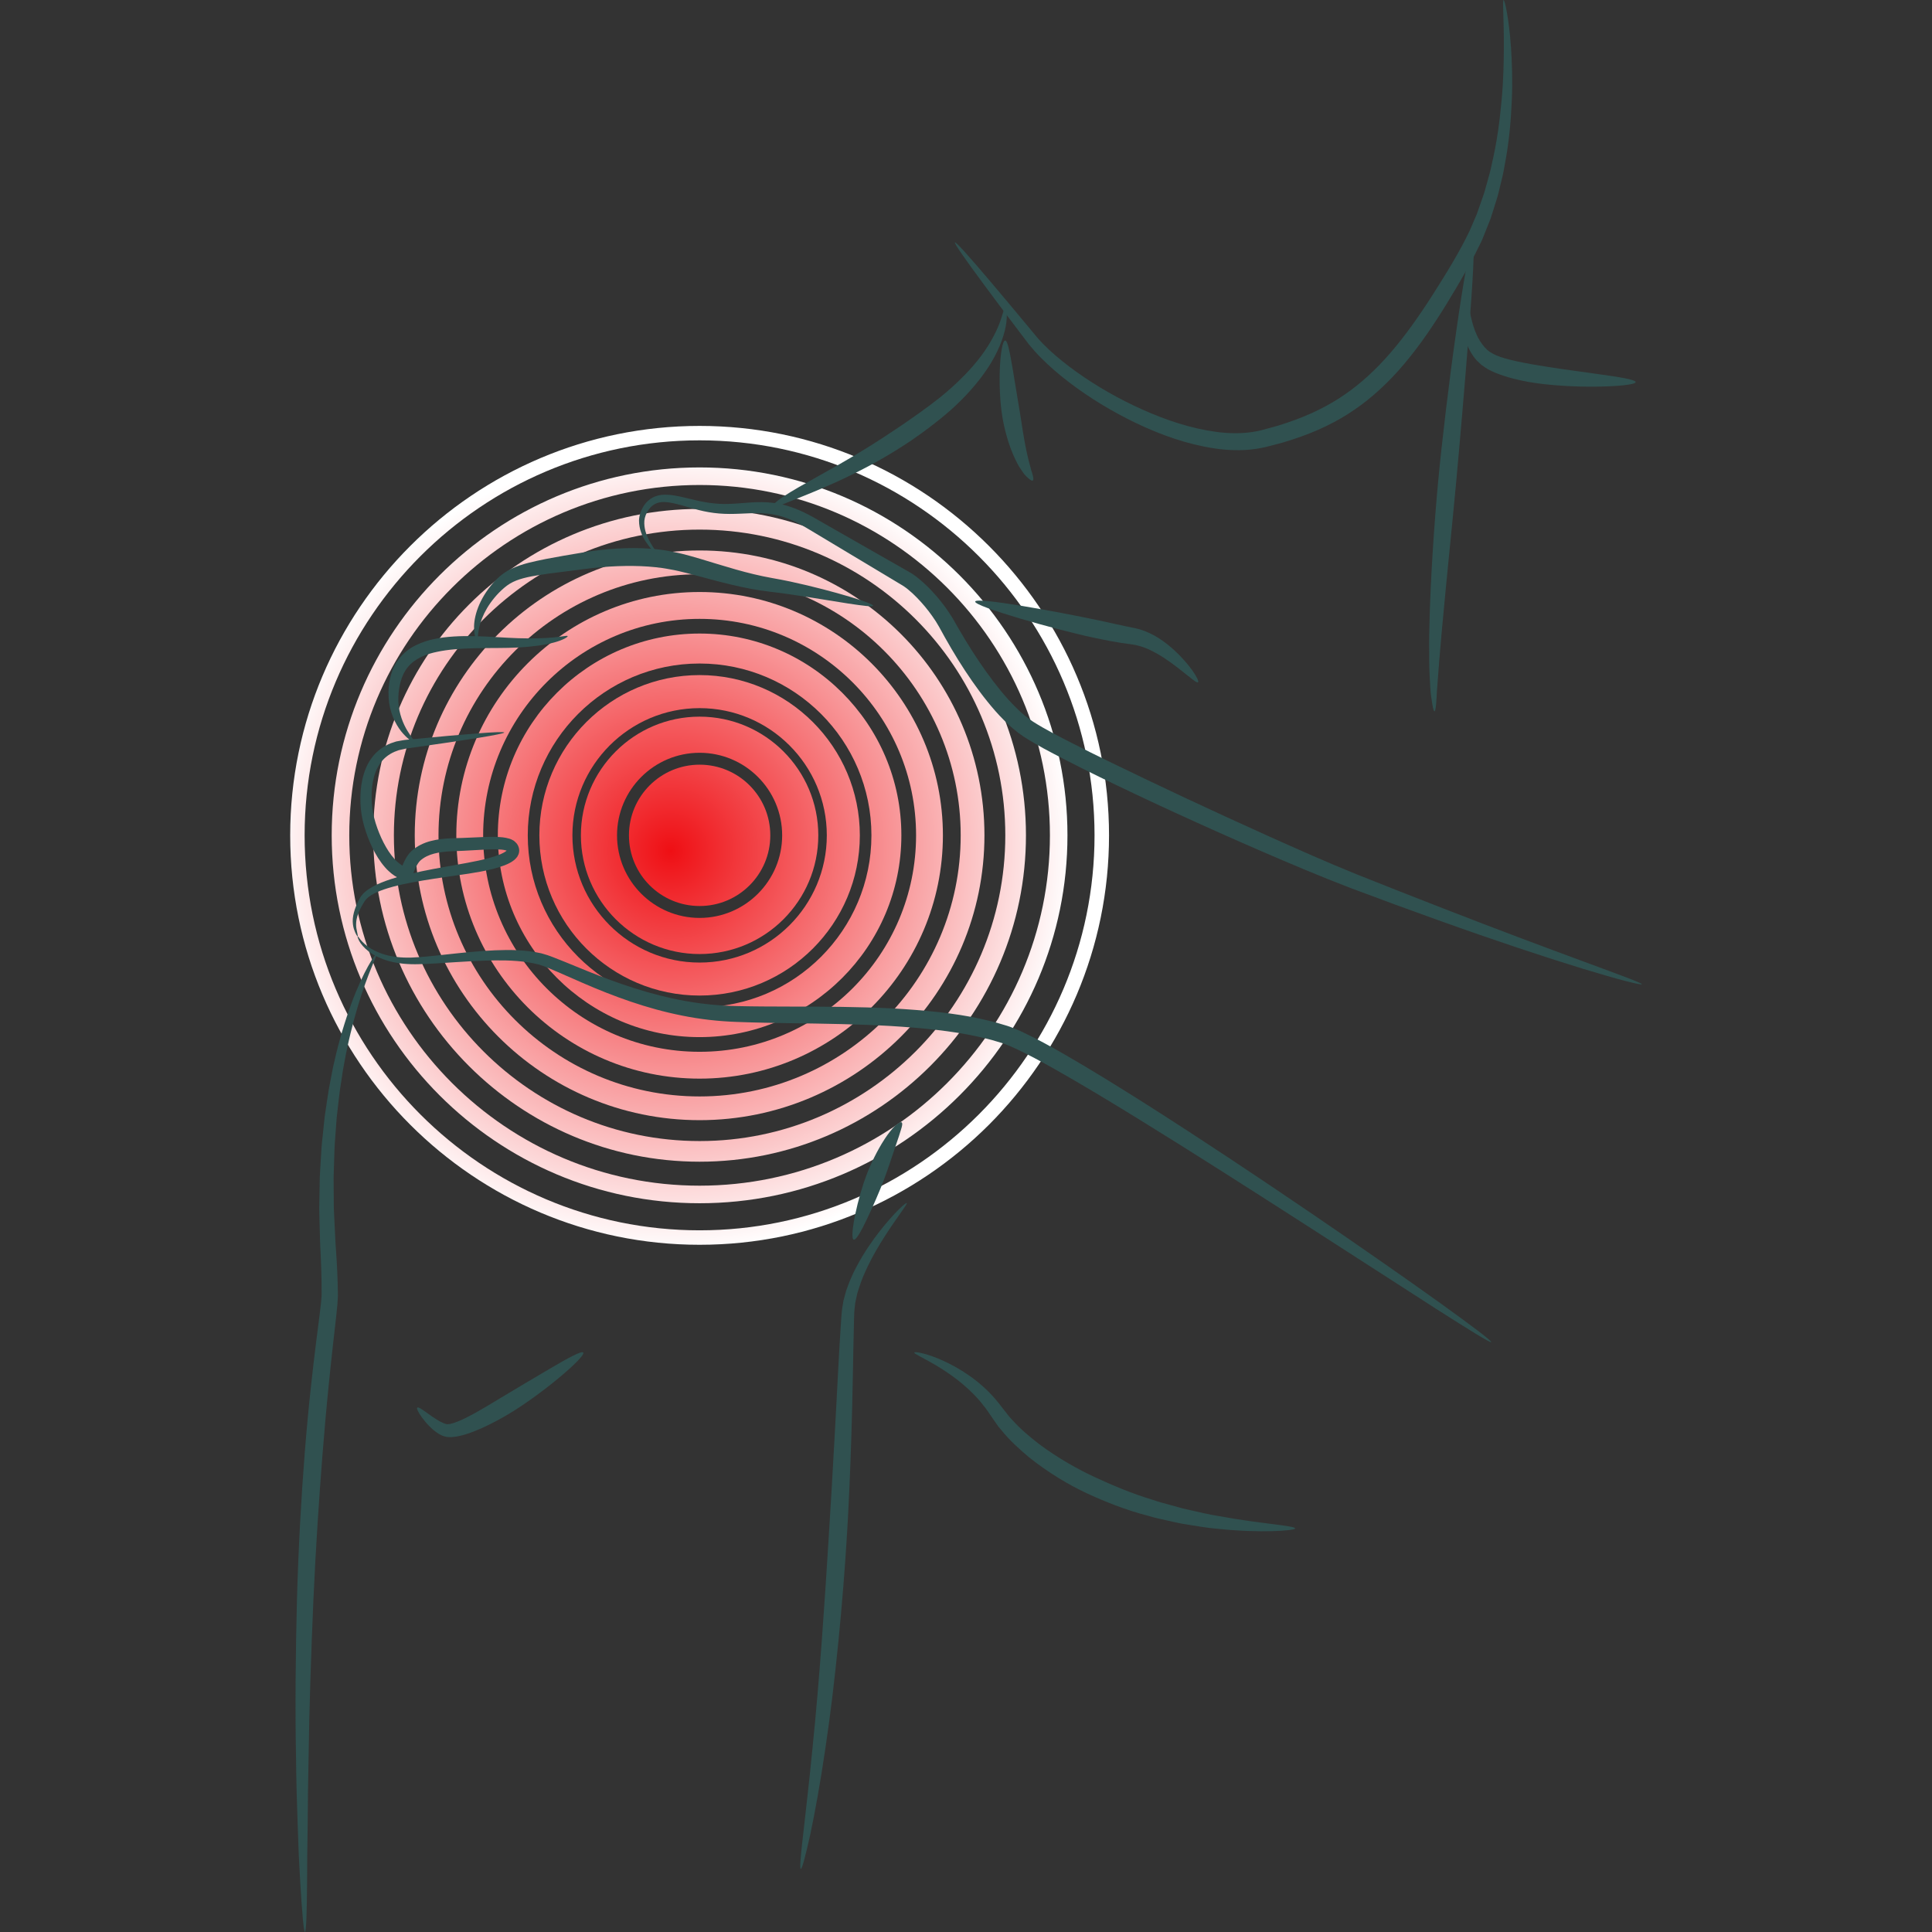 <?xml version="1.0" encoding="utf-8"?>
<!-- Generator: Adobe Illustrator 16.2.1, SVG Export Plug-In . SVG Version: 6.00 Build 0)  -->
<!DOCTYPE svg PUBLIC "-//W3C//DTD SVG 1.1//EN" "http://www.w3.org/Graphics/SVG/1.1/DTD/svg11.dtd">
<svg version="1.1" id="Layer_1" xmlns="http://www.w3.org/2000/svg" xmlns:xlink="http://www.w3.org/1999/xlink" x="0px" y="0px"
	 width="64px" height="64px" viewBox="0 0 64 64" enable-background="new 0 0 64 64" xml:space="preserve">
<rect x="0" y="0" width="64" height="64" fill="#333333" stroke="none"/>
<g>
	<g>
		<g>
			<g>
				<radialGradient id="SVGID_1_" cx="22.211" cy="28.186" r="13.323" gradientUnits="userSpaceOnUse">
					<stop  offset="0" style="stop-color:#EF4136"/>
					<stop  offset="0" style="stop-color:#EF0F14"/>
					<stop  offset="1" style="stop-color:#FFFFFF"/>
				</radialGradient>
				<path fill="url(#SVGID_1_)" d="M23.175,31.604c-2.168,0-3.932-1.764-3.932-3.932c0-2.168,1.764-3.932,3.932-3.932
					c2.168,0,3.932,1.764,3.932,3.932C27.107,29.84,25.344,31.604,23.175,31.604z M23.175,24.937c-1.508,0-2.735,1.227-2.735,2.735
					s1.228,2.735,2.735,2.735c1.508,0,2.735-1.227,2.735-2.735S24.684,24.937,23.175,24.937z"/>
			</g>
			<g>
				<radialGradient id="SVGID_2_" cx="22.211" cy="28.186" r="13.323" gradientUnits="userSpaceOnUse">
					<stop  offset="0" style="stop-color:#EF4136"/>
					<stop  offset="0" style="stop-color:#EF0F14"/>
					<stop  offset="1" style="stop-color:#FFFFFF"/>
				</radialGradient>
				<path fill="url(#SVGID_2_)" d="M23.175,32.979c-2.927,0-5.308-2.381-5.308-5.308s2.381-5.308,5.308-5.308
					c2.927,0,5.308,2.381,5.308,5.308S26.103,32.979,23.175,32.979z M23.175,23.458c-2.323,0-4.213,1.89-4.213,4.214
					s1.89,4.214,4.213,4.214c2.324,0,4.214-1.89,4.214-4.214S25.499,23.458,23.175,23.458z"/>
			</g>
			<g>
				<radialGradient id="SVGID_3_" cx="22.211" cy="28.186" r="13.324" gradientUnits="userSpaceOnUse">
					<stop  offset="0" style="stop-color:#EF4136"/>
					<stop  offset="0" style="stop-color:#EF0F14"/>
					<stop  offset="1" style="stop-color:#FFFFFF"/>
				</radialGradient>
				<path fill="url(#SVGID_3_)" d="M23.175,34.356c-3.686,0-6.684-2.999-6.684-6.685c0-3.685,2.998-6.684,6.684-6.684
					c3.686,0,6.684,2.999,6.684,6.684C29.859,31.357,26.861,34.356,23.175,34.356z M23.175,21.98c-3.139,0-5.692,2.553-5.692,5.692
					s2.553,5.693,5.692,5.693s5.692-2.555,5.692-5.693S26.314,21.98,23.175,21.98z"/>
			</g>
			<g>
				<radialGradient id="SVGID_4_" cx="22.211" cy="28.186" r="13.323" gradientUnits="userSpaceOnUse">
					<stop  offset="0" style="stop-color:#EF4136"/>
					<stop  offset="0" style="stop-color:#EF0F14"/>
					<stop  offset="1" style="stop-color:#FFFFFF"/>
				</radialGradient>
				<path fill="url(#SVGID_4_)" d="M23.175,35.731c-4.444,0-8.059-3.615-8.059-8.06c0-4.444,3.615-8.06,8.059-8.06
					c4.444,0,8.06,3.616,8.06,8.06C31.235,32.116,27.62,35.731,23.175,35.731z M23.175,20.501c-3.954,0-7.17,3.217-7.17,7.17
					s3.216,7.171,7.17,7.171s7.171-3.217,7.171-7.171S27.129,20.501,23.175,20.501z"/>
			</g>
			<g>
				<radialGradient id="SVGID_5_" cx="22.21" cy="28.186" r="13.324" gradientUnits="userSpaceOnUse">
					<stop  offset="0" style="stop-color:#EF4136"/>
					<stop  offset="0" style="stop-color:#EF0F14"/>
					<stop  offset="1" style="stop-color:#FFFFFF"/>
				</radialGradient>
				<path fill="url(#SVGID_5_)" d="M23.175,37.107c-5.203,0-9.436-4.232-9.436-9.436c0-5.203,4.233-9.436,9.436-9.436
					c5.203,0,9.436,4.233,9.436,9.436C32.611,32.875,28.378,37.107,23.175,37.107z M23.175,19.023c-4.769,0-8.649,3.88-8.649,8.649
					s3.88,8.649,8.649,8.649c4.77,0,8.649-3.88,8.649-8.649S27.945,19.023,23.175,19.023z"/>
			</g>
			<g>
				<radialGradient id="SVGID_6_" cx="22.21" cy="28.186" r="13.323" gradientUnits="userSpaceOnUse">
					<stop  offset="0" style="stop-color:#EF4136"/>
					<stop  offset="0" style="stop-color:#EF0F14"/>
					<stop  offset="1" style="stop-color:#FFFFFF"/>
				</radialGradient>
				<path fill="url(#SVGID_6_)" d="M23.175,38.483c-5.961,0-10.811-4.85-10.811-10.812c0-5.961,4.85-10.812,10.811-10.812
					c5.961,0,10.811,4.85,10.811,10.812C33.986,33.634,29.137,38.483,23.175,38.483z M23.175,17.544
					c-5.584,0-10.127,4.543-10.127,10.127c0,5.585,4.543,10.128,10.127,10.128c5.584,0,10.127-4.543,10.127-10.128
					C33.303,22.087,28.76,17.544,23.175,17.544z"/>
			</g>
			<g>
				<radialGradient id="SVGID_7_" cx="22.21" cy="28.186" r="13.323" gradientUnits="userSpaceOnUse">
					<stop  offset="0" style="stop-color:#EF4136"/>
					<stop  offset="0" style="stop-color:#EF0F14"/>
					<stop  offset="1" style="stop-color:#FFFFFF"/>
				</radialGradient>
				<path fill="url(#SVGID_7_)" d="M23.175,39.859c-6.72,0-12.187-5.467-12.187-12.188c0-6.72,5.467-12.187,12.187-12.187
					c6.72,0,12.186,5.467,12.186,12.187C35.361,34.393,29.896,39.859,23.175,39.859z M23.175,16.066
					c-6.399,0-11.605,5.207-11.605,11.606c0,6.4,5.206,11.605,11.605,11.605c6.4,0,11.605-5.205,11.605-11.605
					C34.78,21.272,29.575,16.066,23.175,16.066z"/>
			</g>
			<g>
				<radialGradient id="SVGID_8_" cx="22.211" cy="28.186" r="13.324" gradientUnits="userSpaceOnUse">
					<stop  offset="0" style="stop-color:#EF4136"/>
					<stop  offset="0" style="stop-color:#EF0F14"/>
					<stop  offset="1" style="stop-color:#FFFFFF"/>
				</radialGradient>
				<path fill="url(#SVGID_8_)" d="M23.175,41.235c-7.479,0-13.562-6.085-13.562-13.563s6.084-13.563,13.562-13.563
					c7.479,0,13.563,6.084,13.563,13.563S30.654,41.235,23.175,41.235z M23.175,14.587c-7.214,0-13.084,5.87-13.084,13.084
					s5.87,13.085,13.084,13.085c7.215,0,13.083-5.87,13.083-13.085S30.39,14.587,23.175,14.587z"/>
			</g>
		</g>
		<g>
			<radialGradient id="SVGID_9_" cx="22.211" cy="28.186" r="13.323" gradientUnits="userSpaceOnUse">
				<stop  offset="0" style="stop-color:#EF4136"/>
				<stop  offset="0" style="stop-color:#EF0F14"/>
				<stop  offset="1" style="stop-color:#FFFFFF"/>
			</radialGradient>
			<circle fill="url(#SVGID_9_)" cx="23.176" cy="27.672" r="2.341"/>
		</g>
	</g>
	<g>
		<g>
			<path fill="#305150" d="M25.536,16.839c-0.026-0.03,0.122-0.195,0.412-0.387c0.288-0.194,0.703-0.424,1.163-0.681
				s0.966-0.542,1.445-0.834c0.479-0.292,0.931-0.591,1.303-0.842c0.369-0.254,0.835-0.576,1.289-0.936
				c0.451-0.366,0.891-0.787,1.234-1.215c0.346-0.427,0.581-0.863,0.712-1.195c0.065-0.166,0.105-0.305,0.135-0.402
				c0.027-0.097,0.045-0.152,0.065-0.154c0.043-0.005,0.094,0.239,0.022,0.62c-0.07,0.378-0.267,0.886-0.594,1.378
				c-0.324,0.494-0.763,0.976-1.22,1.386c-0.463,0.408-0.928,0.747-1.31,1.011c-0.384,0.259-0.859,0.553-1.366,0.825
				c-0.507,0.273-1.043,0.526-1.532,0.736c-0.489,0.21-0.928,0.381-1.24,0.507C25.744,16.78,25.563,16.873,25.536,16.839z"/>
		</g>
		<g>
			<path fill="#305150" d="M54.387,32.604c-0.007,0.02-0.197-0.019-0.539-0.107s-0.834-0.229-1.442-0.415
				c-1.214-0.371-2.89-0.927-4.752-1.595c-0.931-0.333-1.908-0.691-2.901-1.065c-0.997-0.381-1.99-0.802-2.967-1.224
				c-1.949-0.846-3.816-1.706-5.354-2.456c-0.384-0.188-0.791-0.389-1.215-0.609c-0.427-0.223-0.861-0.442-1.323-0.741
				c-0.23-0.154-0.444-0.34-0.637-0.536c-0.197-0.195-0.378-0.405-0.552-0.621c-0.349-0.433-0.666-0.897-0.966-1.378
				c-0.149-0.241-0.294-0.486-0.434-0.736c-0.144-0.26-0.258-0.485-0.418-0.705c-0.154-0.22-0.329-0.429-0.516-0.621
				c-0.093-0.096-0.191-0.188-0.291-0.269c-0.05-0.041-0.1-0.078-0.148-0.11l-0.166-0.1c-0.972-0.583-1.932-1.16-2.847-1.708
				c-0.112-0.066-0.223-0.132-0.333-0.198c-0.053-0.033-0.109-0.06-0.165-0.088c-0.055-0.027-0.109-0.058-0.166-0.079
				c-0.222-0.102-0.45-0.17-0.679-0.207c-0.459-0.079-0.932-0.009-1.407-0.011c-0.236,0-0.471-0.02-0.693-0.059
				c-0.223-0.038-0.431-0.095-0.627-0.15c-0.196-0.056-0.383-0.112-0.559-0.149c-0.175-0.037-0.342-0.053-0.48-0.015
				c-0.138,0.036-0.248,0.126-0.329,0.24c-0.077,0.114-0.123,0.236-0.136,0.359c-0.017,0.247,0.065,0.468,0.15,0.632
				c0.175,0.332,0.329,0.486,0.311,0.502c-0.01,0.013-0.195-0.111-0.415-0.442c-0.105-0.165-0.222-0.396-0.223-0.701
				c0.005-0.152,0.053-0.313,0.143-0.463c0.088-0.144,0.237-0.288,0.433-0.349c0.194-0.062,0.399-0.047,0.593-0.017
				c0.195,0.032,0.387,0.082,0.584,0.128c0.394,0.099,0.801,0.17,1.244,0.151c0.439-0.011,0.932-0.103,1.466-0.031
				c0.533,0.062,1.048,0.313,1.506,0.586c0.919,0.524,1.885,1.076,2.862,1.633l0.2,0.115c0.07,0.044,0.134,0.091,0.194,0.139
				c0.121,0.096,0.232,0.196,0.338,0.301c0.211,0.21,0.405,0.435,0.581,0.676c0.088,0.12,0.17,0.245,0.248,0.374l0.212,0.37
				c0.139,0.24,0.283,0.477,0.431,0.708c0.297,0.462,0.61,0.907,0.942,1.312c0.167,0.203,0.339,0.396,0.518,0.57
				c0.178,0.179,0.361,0.333,0.559,0.462c0.399,0.254,0.851,0.483,1.266,0.697c0.419,0.215,0.825,0.414,1.206,0.601
				c1.528,0.745,3.384,1.619,5.314,2.488c0.965,0.434,1.949,0.871,2.923,1.266c0.982,0.392,1.951,0.773,2.871,1.131
				c1.839,0.717,3.489,1.332,4.679,1.77C53.67,32.3,54.398,32.563,54.387,32.604z"/>
		</g>
		<g>
			<path fill="#305150" d="M15.796,21.196c-0.018,0.003-0.053-0.065-0.076-0.202c-0.024-0.135-0.029-0.341,0.029-0.585
				c0.057-0.245,0.174-0.525,0.36-0.803c0.093-0.139,0.204-0.276,0.334-0.409c0.127-0.132,0.303-0.263,0.487-0.35
				c0.374-0.177,0.766-0.25,1.158-0.331c0.393-0.076,0.79-0.142,1.18-0.207c0.792-0.138,1.587-0.183,2.245-0.135
				c0.165,0.011,0.34,0.029,0.525,0.058c0.047,0.008,0.093,0.015,0.142,0.025c0.043,0.009,0.088,0.018,0.132,0.027
				c0.099,0.018,0.194,0.041,0.292,0.064c0.384,0.096,0.771,0.219,1.168,0.339c0.396,0.12,0.8,0.24,1.2,0.335
				c0.201,0.049,0.4,0.089,0.597,0.125c0.206,0.036,0.409,0.075,0.604,0.116c0.782,0.168,1.471,0.354,1.967,0.502
				c0.495,0.148,0.793,0.262,0.784,0.301c-0.01,0.041-0.326,0.003-0.835-0.075c-0.509-0.078-1.211-0.201-1.989-0.313
				c-0.195-0.028-0.393-0.053-0.595-0.076c-0.21-0.025-0.424-0.057-0.635-0.097c-0.423-0.079-0.842-0.184-1.247-0.291
				c-0.404-0.106-0.795-0.217-1.154-0.299c-0.089-0.02-0.177-0.039-0.26-0.052c-0.046-0.008-0.092-0.017-0.137-0.025
				c-0.041-0.006-0.082-0.013-0.122-0.02c-0.165-0.023-0.326-0.039-0.478-0.05c-0.611-0.043-1.354-0.02-2.124,0.084
				c-0.391,0.05-0.788,0.101-1.178,0.15c-0.384,0.057-0.765,0.11-1.069,0.229c-0.153,0.061-0.277,0.136-0.4,0.242
				c-0.121,0.104-0.23,0.216-0.325,0.331c-0.19,0.229-0.323,0.464-0.405,0.672C15.802,20.896,15.847,21.19,15.796,21.196z"/>
		</g>
		<g>
			<path fill="#305150" d="M13.728,24.58c-0.017,0.023-0.176-0.057-0.368-0.271c-0.191-0.209-0.404-0.572-0.47-1.029
				c-0.029-0.227-0.03-0.471,0.012-0.712c0.048-0.242,0.124-0.503,0.29-0.713c0.158-0.21,0.367-0.378,0.582-0.48
				c0.214-0.104,0.426-0.17,0.617-0.208c0.383-0.082,0.858-0.105,1.346-0.093c0.488,0.01,0.991,0.054,1.441,0.068
				c0.452,0.014,0.858,0.002,1.149-0.026c0.292-0.024,0.464-0.072,0.478-0.045c0.014,0.026-0.151,0.133-0.447,0.211
				c-0.294,0.082-0.712,0.141-1.175,0.167c-0.466,0.025-0.971,0.013-1.445,0.024c-0.475,0.01-0.919,0.046-1.256,0.119
				c-0.335,0.067-0.728,0.206-0.972,0.508c-0.246,0.295-0.327,0.762-0.314,1.151c0.02,0.395,0.164,0.735,0.301,0.959
				C13.632,24.435,13.748,24.556,13.728,24.58z"/>
		</g>
		<g>
			<path fill="#305150" d="M49.399,44.459c-0.012,0.018-0.189-0.079-0.502-0.27c-0.313-0.19-0.763-0.474-1.318-0.828
				c-1.109-0.714-2.648-1.705-4.373-2.816c-1.726-1.108-3.64-2.335-5.513-3.489c-0.936-0.575-1.862-1.137-2.753-1.639
				c-0.444-0.251-0.883-0.487-1.307-0.685c-0.052-0.023-0.105-0.048-0.157-0.071c-0.052-0.024-0.102-0.04-0.152-0.061
				c-0.097-0.042-0.209-0.07-0.315-0.103c-0.212-0.068-0.428-0.114-0.637-0.162c-0.841-0.186-1.822-0.283-2.874-0.348
				c-1.054-0.06-2.182-0.077-3.343-0.093c-0.58-0.01-1.168-0.019-1.761-0.042c-0.598-0.021-1.206-0.089-1.791-0.208
				c-1.177-0.232-2.287-0.644-3.304-1.085c-0.253-0.111-0.503-0.22-0.749-0.328c-0.123-0.053-0.244-0.107-0.363-0.156
				c-0.06-0.023-0.121-0.051-0.178-0.071c-0.057-0.019-0.113-0.037-0.169-0.055c-0.469-0.121-0.966-0.139-1.434-0.135
				c-0.94,0.011-1.792,0.108-2.517,0.125c-0.363,0.013-0.704-0.02-0.987-0.097c-0.285-0.075-0.515-0.196-0.681-0.319
				c-0.166-0.126-0.268-0.255-0.32-0.35c-0.053-0.096-0.061-0.154-0.053-0.157c0.011-0.004,0.038,0.044,0.103,0.123
				c0.065,0.078,0.174,0.184,0.337,0.286c0.166,0.098,0.385,0.193,0.655,0.245c0.271,0.054,0.583,0.067,0.936,0.037
				c0.708-0.051,1.556-0.183,2.519-0.227c0.481-0.019,0.995-0.021,1.538,0.101c0.068,0.021,0.136,0.041,0.204,0.061
				c0.067,0.021,0.127,0.047,0.191,0.07c0.126,0.048,0.25,0.099,0.375,0.149c0.248,0.101,0.5,0.204,0.755,0.309
				c1.016,0.411,2.103,0.786,3.235,0.988c0.566,0.103,1.136,0.157,1.714,0.17c0.584,0.014,1.169,0.014,1.75,0.016
				c1.16,0.001,2.297,0.007,3.369,0.059c1.071,0.059,2.079,0.153,2.969,0.349c0.222,0.052,0.45,0.101,0.68,0.175
				c0.116,0.035,0.232,0.065,0.354,0.116c0.124,0.045,0.237,0.097,0.35,0.15c0.453,0.213,0.896,0.457,1.347,0.715
				c0.9,0.517,1.823,1.09,2.757,1.681c1.863,1.185,3.756,2.448,5.454,3.604c1.697,1.156,3.198,2.206,4.271,2.975
				c0.534,0.385,0.963,0.698,1.255,0.921C49.256,44.312,49.41,44.442,49.399,44.459z"/>
		</g>
		<g>
			<path fill="#305150" d="M11.848,31.018c-0.011,0.004-0.069-0.074-0.125-0.246c-0.026-0.087-0.045-0.201-0.036-0.333
				c0.01-0.132,0.049-0.278,0.11-0.428c0.03-0.075,0.067-0.152,0.108-0.229c0.018-0.037,0.048-0.087,0.08-0.125
				c0.032-0.041,0.069-0.077,0.107-0.111c0.156-0.133,0.343-0.228,0.542-0.309c0.4-0.162,0.855-0.273,1.335-0.374
				c0.48-0.1,0.989-0.184,1.5-0.278c0.254-0.047,0.507-0.098,0.752-0.167c0.123-0.033,0.241-0.073,0.351-0.118
				c0.054-0.023,0.105-0.048,0.149-0.075c0.042-0.025,0.076-0.057,0.083-0.067c0,0-0.002-0.001-0.001,0
				c0.01,0.005,0.023,0.01,0.032,0.012c0.002,0.002,0.006,0.003,0.01,0.004c0.001,0.001,0.016,0.001,0.007,0.001
				c-0.004,0-0.007,0-0.01,0.001l-0.003,0.001c-0.006,0-0.011,0.001-0.016,0.003c-0.008,0.001-0.025,0.009-0.022,0.009
				c0.002,0.001,0-0.001-0.001-0.002c-0.004,0.001,0.004-0.005-0.045-0.018c-0.081-0.024-0.206-0.032-0.324-0.034
				c-0.241-0.002-0.49,0.016-0.734,0.029c-0.123,0.007-0.245,0.013-0.364,0.02c-0.119,0.004-0.235,0.008-0.35,0.013
				c-0.219,0.01-0.427,0.033-0.607,0.081c-0.168,0.044-0.322,0.114-0.453,0.23c-0.044,0.039-0.097,0.119-0.14,0.205
				c-0.011,0.022-0.022,0.044-0.032,0.067l-0.016,0.035l-0.009,0.021l-0.015,0.04c-0.041,0.105-0.072,0.223-0.107,0.338
				c-0.097-0.031-0.205-0.059-0.302-0.096l-0.142-0.062c-0.022-0.011-0.05-0.021-0.068-0.031l-0.042-0.029
				c-0.056-0.039-0.111-0.079-0.157-0.125c-0.051-0.043-0.096-0.091-0.138-0.14c-0.171-0.195-0.303-0.414-0.415-0.641
				c-0.111-0.228-0.202-0.466-0.274-0.714c-0.071-0.246-0.118-0.515-0.125-0.773c-0.01-0.26,0.006-0.522,0.062-0.78
				c0.056-0.257,0.156-0.512,0.318-0.728c0.16-0.217,0.386-0.38,0.625-0.473c0.061-0.02,0.121-0.04,0.18-0.06
				c0.061-0.013,0.122-0.022,0.182-0.033l0.09-0.015l0.083-0.009c0.056-0.005,0.11-0.01,0.165-0.016
				c0.872-0.084,1.635-0.154,2.18-0.195c0.545-0.042,0.874-0.055,0.876-0.029c0.002,0.026-0.319,0.09-0.859,0.178
				c-0.539,0.088-1.296,0.199-2.163,0.322c-0.054,0.007-0.109,0.015-0.164,0.023L13.437,24.8l-0.076,0.017
				c-0.051,0.011-0.101,0.022-0.152,0.034c-0.048,0.018-0.096,0.037-0.145,0.055c-0.188,0.083-0.354,0.212-0.473,0.385
				c-0.242,0.347-0.304,0.832-0.274,1.294c0.013,0.236,0.057,0.457,0.126,0.681c0.07,0.223,0.158,0.441,0.262,0.644
				c0.104,0.202,0.224,0.392,0.363,0.544l0.052,0.056l0.055,0.049c0.036,0.035,0.074,0.061,0.111,0.086l0.028,0.02
				c0.006,0.004,0.004,0.002,0.006,0.004l0.009,0.004c0.004,0.001,0.003,0,0.004,0l0-0.003l0,0l0.007-0.019l0.019-0.043
				c0.012-0.028,0.026-0.057,0.04-0.085c0.058-0.113,0.12-0.226,0.235-0.333c0.189-0.173,0.423-0.275,0.631-0.329
				c0.227-0.06,0.461-0.083,0.7-0.093c0.115-0.003,0.232-0.006,0.351-0.01c0.118-0.005,0.237-0.01,0.358-0.015
				c0.245-0.01,0.496-0.026,0.766-0.019c0.136,0.006,0.271,0.009,0.438,0.06c0.022,0.008,0.042,0.013,0.064,0.024
				c0.024,0.012,0.048,0.024,0.073,0.039c0.025,0.016,0.046,0.041,0.069,0.061c0.024,0.019,0.044,0.049,0.06,0.075
				c0.03,0.049,0.056,0.12,0.056,0.198c0,0.037-0.01,0.075-0.02,0.111c-0.013,0.031-0.028,0.06-0.044,0.088
				c-0.07,0.097-0.145,0.143-0.213,0.186c-0.069,0.04-0.138,0.07-0.205,0.097c-0.135,0.051-0.268,0.092-0.4,0.124
				c-0.265,0.067-0.53,0.112-0.79,0.153c-0.52,0.079-1.026,0.145-1.503,0.225c-0.476,0.08-0.924,0.168-1.307,0.299
				c-0.19,0.065-0.365,0.143-0.497,0.242c-0.067,0.052-0.113,0.101-0.155,0.169c-0.044,0.07-0.084,0.139-0.118,0.206
				c-0.068,0.134-0.114,0.26-0.136,0.375c-0.021,0.114-0.018,0.215-0.006,0.297C11.833,30.918,11.865,31.013,11.848,31.018z"/>
		</g>
		<g>
			<path fill="#305150" d="M10.102,64c-0.041,0.001-0.096-0.637-0.158-1.683c-0.014-0.262-0.03-0.549-0.046-0.857
				c-0.011-0.31-0.023-0.64-0.036-0.989c-0.011-0.349-0.023-0.717-0.035-1.099s-0.015-0.779-0.021-1.188
				c-0.033-1.632-0.013-3.44,0.031-5.193c0.049-1.753,0.146-3.448,0.257-4.854c0.056-0.704,0.127-1.493,0.221-2.336
				c0.044-0.421,0.098-0.855,0.152-1.299c0.054-0.442,0.118-0.898,0.167-1.345c0.007-0.057,0.008-0.104,0.013-0.156l0.006-0.077
				l0-0.085c0-0.114-0.001-0.229-0.001-0.343c-0.003-0.23-0.009-0.462-0.019-0.693l-0.015-0.347
				c-0.006-0.114-0.014-0.23-0.016-0.351c-0.006-0.235-0.012-0.472-0.019-0.707c-0.003-0.118-0.005-0.235-0.008-0.353
				c0.002-0.117,0.004-0.234,0.006-0.351c0.004-0.233,0.008-0.465,0.012-0.695c0.01-0.229,0.027-0.458,0.04-0.684
				c0.007-0.112,0.014-0.226,0.021-0.337c0.008-0.111,0.022-0.222,0.033-0.331c0.023-0.221,0.046-0.438,0.068-0.651
				c0.032-0.213,0.063-0.423,0.093-0.629c0.028-0.205,0.066-0.406,0.105-0.603c0.04-0.195,0.07-0.389,0.117-0.574
				c0.164-0.744,0.371-1.399,0.567-1.939c0.396-1.081,0.803-1.673,0.837-1.649c0.035,0.021-0.295,0.639-0.618,1.724
				c-0.16,0.542-0.33,1.193-0.46,1.932c-0.039,0.184-0.061,0.375-0.092,0.568c-0.031,0.193-0.062,0.393-0.082,0.596
				c-0.023,0.203-0.046,0.409-0.07,0.618c-0.016,0.211-0.031,0.426-0.047,0.642c-0.007,0.108-0.018,0.217-0.022,0.327
				c-0.004,0.109-0.007,0.221-0.011,0.331c-0.007,0.223-0.014,0.446-0.021,0.672c0.002,0.226,0.003,0.454,0.005,0.683
				c0.001,0.114,0.002,0.229,0.003,0.344c0.005,0.115,0.011,0.229,0.016,0.345c0.011,0.23,0.022,0.462,0.034,0.692
				c0.004,0.114,0.014,0.23,0.022,0.35l0.023,0.353c0.014,0.236,0.024,0.472,0.031,0.706c0.003,0.118,0.005,0.235,0.008,0.353
				l0.001,0.088l-0.005,0.096c-0.004,0.063-0.006,0.133-0.012,0.189c-0.044,0.47-0.101,0.916-0.149,1.359
				c-0.048,0.442-0.096,0.874-0.137,1.293c-0.085,0.839-0.152,1.624-0.208,2.322c-0.11,1.398-0.224,3.084-0.302,4.828
				c-0.074,1.744-0.137,3.546-0.158,5.174c-0.007,0.407-0.014,0.803-0.021,1.185c-0.003,0.381-0.007,0.748-0.01,1.097
				c-0.005,0.349-0.009,0.68-0.014,0.988c-0.001,0.309-0.003,0.596-0.005,0.857C10.166,63.358,10.143,63.998,10.102,64z"/>
		</g>
		<g>
			<path fill="#305150" d="M26.527,61.911c-0.041-0.007-0.004-0.451,0.082-1.172c0.081-0.722,0.198-1.723,0.308-2.847
				c0.231-2.246,0.414-4.986,0.533-6.932c0.062-0.973,0.134-2.187,0.203-3.463c0.073-1.275,0.13-2.608,0.215-3.832
				c0.006-0.077,0.013-0.153,0.019-0.229c0.008-0.077,0.023-0.159,0.035-0.236l0.02-0.117l0.03-0.112
				c0.02-0.074,0.04-0.148,0.06-0.221c0.099-0.283,0.209-0.547,0.338-0.783c0.251-0.478,0.528-0.869,0.774-1.185
				c0.495-0.629,0.865-0.955,0.893-0.928c0.032,0.028-0.277,0.405-0.704,1.062c-0.211,0.329-0.453,0.729-0.663,1.195
				c-0.109,0.232-0.197,0.484-0.274,0.745c-0.014,0.065-0.029,0.132-0.043,0.2l-0.022,0.101l-0.011,0.102
				c-0.006,0.069-0.017,0.136-0.021,0.208c-0.002,0.073-0.005,0.147-0.008,0.223c-0.031,1.208-0.045,2.553-0.087,3.832
				c-0.04,1.279-0.094,2.499-0.157,3.476c-0.12,1.953-0.37,4.702-0.709,6.946c-0.165,1.123-0.346,2.119-0.498,2.832
				C26.681,61.488,26.568,61.918,26.527,61.911z"/>
		</g>
		<g>
			<path fill="#305150" d="M19.321,44.805c0.05,0.065-0.315,0.432-0.819,0.849c-0.503,0.419-1.149,0.886-1.638,1.179
				c-0.244,0.146-0.556,0.318-0.902,0.475c-0.174,0.076-0.355,0.151-0.547,0.21c-0.097,0.028-0.195,0.054-0.299,0.071
				c-0.051,0.009-0.109,0.012-0.162,0.018l-0.089-0.002l-0.044-0.002c-0.016-0.003-0.034-0.007-0.05-0.01
				c-0.033-0.008-0.069-0.015-0.096-0.025c-0.026-0.012-0.052-0.021-0.075-0.034c-0.047-0.024-0.09-0.05-0.128-0.077
				c-0.078-0.054-0.144-0.11-0.202-0.166c-0.117-0.111-0.207-0.221-0.277-0.314c-0.139-0.189-0.2-0.321-0.17-0.348
				c0.031-0.029,0.151,0.052,0.333,0.183c0.091,0.065,0.198,0.143,0.318,0.217c0.06,0.037,0.123,0.072,0.188,0.101
				c0.032,0.016,0.064,0.027,0.095,0.036c0.016,0.006,0.03,0.008,0.044,0.012c0.014,0.003,0.021-0.001,0.032,0
				c0.005,0,0.009,0.001,0.015,0l0.021-0.004l0.043-0.004c0.035-0.012,0.068-0.017,0.105-0.028c0.074-0.023,0.151-0.054,0.229-0.087
				c0.157-0.068,0.317-0.153,0.472-0.237c0.31-0.172,0.603-0.352,0.839-0.493c0.473-0.283,1.144-0.687,1.704-1.013
				C18.821,44.982,19.271,44.739,19.321,44.805z"/>
		</g>
		<g>
			<path fill="#305150" d="M29.869,37.181c0.033,0.024,0.019,0.116-0.023,0.24c-0.037,0.132-0.097,0.303-0.163,0.498
				c-0.132,0.392-0.289,0.869-0.417,1.204c-0.129,0.333-0.341,0.828-0.535,1.236c-0.194,0.409-0.371,0.73-0.45,0.706
				c-0.079-0.023-0.043-0.393,0.05-0.84c0.093-0.448,0.246-0.974,0.378-1.315c0.13-0.343,0.356-0.812,0.595-1.176
				c0.118-0.182,0.242-0.336,0.344-0.437C29.759,37.2,29.837,37.155,29.869,37.181z"/>
		</g>
		<g>
			<path fill="#305150" d="M39.687,22.601c-0.064,0.055-0.508-0.401-1.152-0.824c-0.163-0.103-0.336-0.201-0.516-0.281
				c-0.181-0.076-0.365-0.132-0.541-0.152c-0.45-0.055-0.854-0.137-1.195-0.208c-1.361-0.288-4.017-1.049-3.979-1.209
				s2.754,0.341,4.103,0.626c0.335,0.07,0.747,0.169,1.148,0.247c0.251,0.047,0.48,0.142,0.687,0.254
				c0.203,0.117,0.385,0.25,0.545,0.385C39.421,21.991,39.748,22.553,39.687,22.601z"/>
		</g>
		<g>
			<path fill="#305150" d="M34.214,15.916c-0.033,0.025-0.115-0.032-0.231-0.151c-0.062-0.058-0.109-0.14-0.172-0.229
				c-0.064-0.09-0.117-0.195-0.172-0.308c-0.223-0.451-0.375-1.034-0.439-1.449c-0.069-0.416-0.103-1.044-0.079-1.564
				c0.021-0.521,0.094-0.936,0.176-0.935c0.082,0,0.158,0.406,0.244,0.909c0.084,0.509,0.183,1.102,0.248,1.497
				c0.062,0.397,0.142,0.954,0.247,1.4c0.026,0.111,0.048,0.219,0.078,0.312c0.029,0.092,0.043,0.186,0.07,0.252
				C34.229,15.79,34.247,15.892,34.214,15.916z"/>
		</g>
		<g>
			<path fill="#305150" d="M47.52,23.562c-0.021,0.001-0.044-0.073-0.069-0.211c-0.013-0.069-0.025-0.155-0.039-0.254
				c-0.014-0.099-0.028-0.213-0.033-0.338c-0.013-0.25-0.034-0.552-0.035-0.887c0-0.334-0.007-0.705,0.006-1.095
				c0.032-1.561,0.163-3.451,0.287-4.79c0.125-1.338,0.362-3.334,0.6-4.992c0.235-1.658,0.468-2.978,0.549-2.968
				c0.082,0.01-0.002,1.346-0.13,3.014c-0.13,1.667-0.301,3.667-0.425,5.002c-0.124,1.334-0.32,3.212-0.46,4.757
				c-0.039,0.386-0.062,0.751-0.094,1.083c-0.03,0.331-0.043,0.626-0.066,0.875c-0.013,0.124-0.017,0.235-0.021,0.333
				c-0.006,0.098-0.012,0.183-0.019,0.252C47.557,23.481,47.54,23.56,47.52,23.562z"/>
		</g>
		<g>
			<path fill="#305150" d="M49.807,0c0.039-0.007,0.177,0.587,0.247,1.579c0.032,0.495,0.056,1.09,0.026,1.754
				c-0.029,0.664-0.089,1.399-0.241,2.166c-0.018,0.096-0.032,0.193-0.055,0.29c-0.023,0.096-0.047,0.193-0.069,0.29
				c-0.05,0.194-0.089,0.394-0.156,0.588c-0.062,0.195-0.121,0.394-0.187,0.591c-0.078,0.194-0.156,0.389-0.234,0.585
				C49.117,7.892,49.1,7.942,49.077,7.99l-0.071,0.143l-0.143,0.286l-0.145,0.286l-0.155,0.272c-0.204,0.364-0.419,0.724-0.636,1.08
				c-0.436,0.709-0.899,1.394-1.411,1.999c-0.51,0.606-1.073,1.125-1.646,1.515c-0.568,0.394-1.274,0.739-2.056,0.989
				c-0.098,0.03-0.195,0.062-0.295,0.093c-0.1,0.031-0.201,0.053-0.303,0.081c-0.103,0.026-0.204,0.052-0.308,0.079
				c-0.107,0.022-0.222,0.047-0.333,0.062c-0.451,0.06-0.91,0.046-1.358-0.023c-0.898-0.136-1.765-0.446-2.572-0.831
				c-0.809-0.387-1.565-0.849-2.234-1.36c-0.334-0.257-0.647-0.523-0.928-0.808c-0.142-0.142-0.273-0.289-0.396-0.441
				c-0.113-0.149-0.225-0.295-0.332-0.437c-0.432-0.569-0.815-1.081-1.135-1.513c-0.64-0.864-1.02-1.406-0.987-1.432
				s0.474,0.468,1.168,1.287c0.348,0.41,0.758,0.9,1.213,1.448c0.113,0.137,0.229,0.277,0.349,0.42
				c0.117,0.135,0.246,0.267,0.384,0.396c0.276,0.259,0.586,0.504,0.915,0.74c0.66,0.472,1.405,0.898,2.19,1.25
				c0.784,0.351,1.617,0.626,2.44,0.736c0.412,0.056,0.819,0.059,1.201,0.003c0.096-0.014,0.186-0.035,0.282-0.056
				c0.098-0.026,0.194-0.053,0.291-0.079c0.097-0.027,0.193-0.05,0.287-0.08s0.186-0.061,0.277-0.09
				c0.734-0.243,1.379-0.564,1.901-0.925c0.524-0.357,1.049-0.833,1.538-1.402c0.49-0.568,0.951-1.225,1.391-1.913
				c0.437-0.69,0.884-1.404,1.224-2.121c0.079-0.185,0.158-0.368,0.237-0.551c0.067-0.187,0.131-0.375,0.196-0.561
				c0.07-0.184,0.112-0.375,0.166-0.561c0.026-0.093,0.052-0.186,0.077-0.278s0.042-0.186,0.062-0.278
				c0.174-0.736,0.262-1.452,0.321-2.101c0.061-0.649,0.071-1.235,0.074-1.725C49.822,0.605,49.765,0.006,49.807,0z"/>
		</g>
		<g>
			<path fill="#305150" d="M54.183,12.658c-0.003,0.081-0.572,0.142-1.301,0.15c-0.729,0.011-1.618-0.044-2.249-0.156
				c-0.315-0.059-0.708-0.143-1.119-0.312c-0.053-0.022-0.104-0.049-0.156-0.074l-0.077-0.039l-0.079-0.052
				c-0.051-0.037-0.107-0.067-0.152-0.11l-0.136-0.129c-0.164-0.186-0.272-0.396-0.344-0.598c-0.137-0.409-0.141-0.781-0.119-1.041
				c0.023-0.262,0.08-0.417,0.12-0.413c0.041,0.004,0.065,0.159,0.111,0.402c0.047,0.241,0.119,0.577,0.276,0.89
				c0.081,0.154,0.183,0.299,0.306,0.412c0.126,0.111,0.271,0.175,0.448,0.24c0.354,0.116,0.729,0.183,1.024,0.237
				c0.598,0.106,1.458,0.227,2.172,0.323C53.621,12.486,54.185,12.574,54.183,12.658z"/>
		</g>
		<g>
			<path fill="#305150" d="M42.903,50.632c0.001,0.071-1.135,0.164-2.581,0.01c-0.363-0.028-0.74-0.101-1.126-0.161
				c-0.192-0.032-0.384-0.081-0.577-0.123s-0.386-0.084-0.574-0.142c-0.761-0.195-1.47-0.483-2.045-0.75
				c-0.575-0.268-1.265-0.672-1.919-1.197c-0.32-0.271-0.642-0.559-0.911-0.896l-0.104-0.124l-0.093-0.134
				c-0.059-0.085-0.118-0.17-0.176-0.254c-0.103-0.16-0.219-0.309-0.337-0.45c-0.482-0.561-1.053-0.944-1.475-1.195
				c-0.426-0.251-0.71-0.369-0.698-0.41c0.01-0.038,0.326,0.007,0.8,0.202c0.47,0.196,1.111,0.541,1.682,1.117
				c0.14,0.146,0.279,0.301,0.404,0.472c0.061,0.077,0.121,0.155,0.183,0.233l0.089,0.113l0.099,0.106
				c0.258,0.292,0.57,0.547,0.877,0.788c0.63,0.468,1.289,0.837,1.837,1.091c0.547,0.253,1.218,0.544,1.943,0.761
				c0.179,0.062,0.362,0.112,0.547,0.161c0.185,0.048,0.367,0.106,0.553,0.147c0.37,0.079,0.731,0.174,1.083,0.227
				C41.778,50.481,42.904,50.538,42.903,50.632z"/>
		</g>
	</g>
</g>
</svg>
